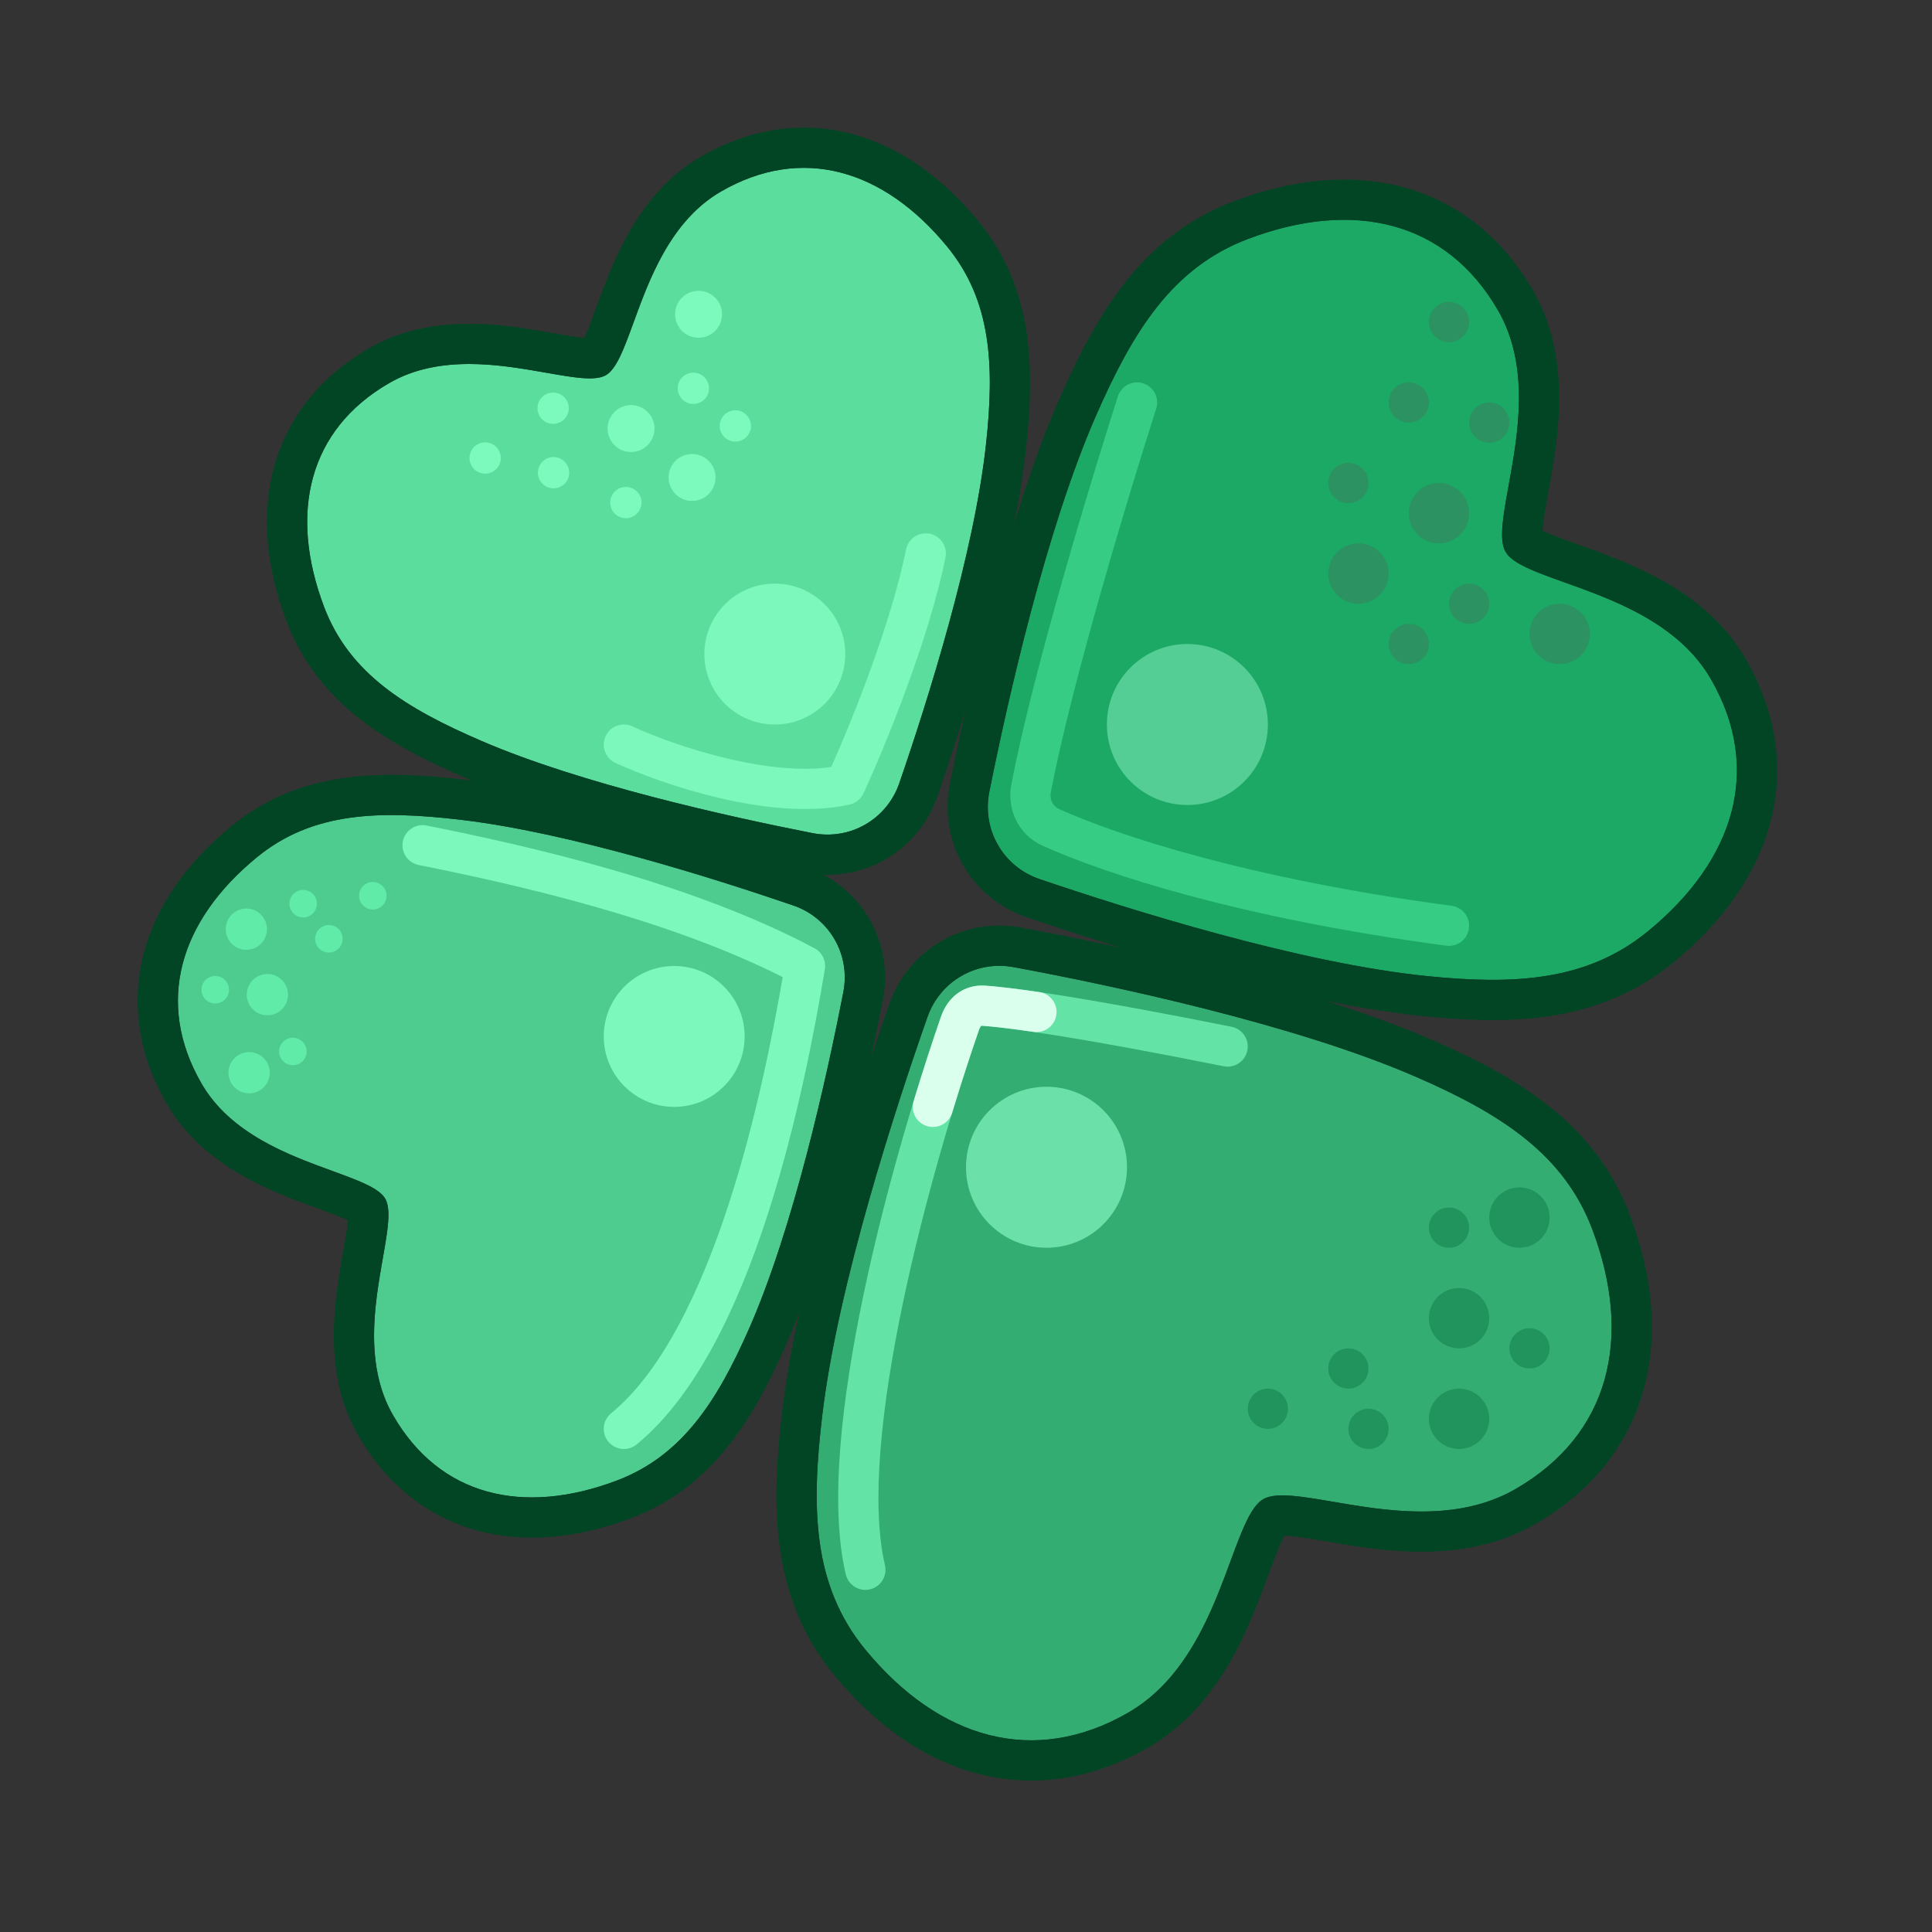 <?xml version="1.0" ?><svg fill="none" height="96" viewBox="0 0 96 96" width="96" xmlns="http://www.w3.org/2000/svg"><rect x="0" y="0" width="96" height="96" fill="#333333" stroke="none"/><g clip-path="url(#clip0_116_7212)"><path d="M48.998 22.047C49.418 18.155 49.263 14.938 47.07 12.262C43.902 8.398 39.828 7.205 35.83 9.514C31.833 11.821 31.53 17.82 30.106 18.642C28.682 19.464 23.336 16.727 19.339 19.035C15.341 21.343 14.337 25.467 16.099 30.143C17.361 33.49 20.212 35.215 23.923 36.816C28.885 38.958 36.211 40.581 40.377 41.398C42.242 41.764 44.067 40.713 44.686 38.916C46.09 34.843 48.405 27.53 48.998 22.047Z" fill="#5BDD9E"/><path clip-rule="evenodd" d="M50.986 22.261C51.418 18.269 51.351 14.33 48.617 10.994C46.839 8.825 44.688 7.261 42.26 6.636C39.794 6.001 37.241 6.389 34.83 7.781C32.208 9.295 30.925 11.938 30.146 13.894C29.945 14.399 29.767 14.886 29.61 15.316C29.449 15.758 29.316 16.123 29.188 16.438C29.13 16.578 29.08 16.693 29.036 16.788C28.932 16.779 28.807 16.765 28.657 16.744C28.32 16.698 27.937 16.631 27.474 16.549C27.023 16.47 26.512 16.38 25.975 16.302C23.891 15.999 20.961 15.789 18.339 17.303C15.928 18.695 14.315 20.712 13.632 23.164C12.96 25.579 13.239 28.224 14.228 30.848C15.802 35.023 19.362 37.026 23.131 38.653C28.311 40.888 35.83 42.544 39.992 43.361C42.836 43.919 45.633 42.308 46.577 39.568C47.979 35.5 50.366 27.994 50.986 22.261ZM29.403 16.797C29.402 16.796 29.397 16.797 29.388 16.798C29.398 16.797 29.403 16.797 29.403 16.797ZM28.869 17.098C28.863 17.105 28.86 17.11 28.86 17.11C28.86 17.11 28.863 17.106 28.869 17.098ZM47.07 12.262C49.263 14.937 49.418 18.155 48.998 22.046C48.405 27.53 46.09 34.843 44.686 38.916C44.067 40.713 42.242 41.764 40.377 41.398C36.211 40.581 28.885 38.957 23.923 36.816C20.212 35.215 17.361 33.49 16.099 30.143C14.337 25.467 15.341 21.343 19.339 19.035C21.841 17.59 24.873 18.123 27.14 18.521C28.493 18.759 29.574 18.949 30.106 18.642C30.639 18.334 31.014 17.304 31.485 16.013C32.273 13.851 33.328 10.958 35.83 9.513C39.828 7.205 43.902 8.398 47.07 12.262Z" fill="#024525" fill-rule="evenodd"/><path clip-rule="evenodd" d="M46.196 26.52C46.738 26.628 47.089 27.155 46.981 27.696C46.157 31.815 43.916 37.235 42.908 39.419C42.777 39.703 42.522 39.909 42.217 39.977C40.197 40.425 37.813 40.136 35.735 39.649C33.634 39.157 31.72 38.434 30.581 37.908C30.079 37.677 29.861 37.083 30.092 36.581C30.323 36.08 30.918 35.861 31.419 36.093C32.446 36.567 34.233 37.243 36.19 37.702C37.976 38.12 39.804 38.332 41.305 38.112C42.366 35.739 44.295 30.927 45.019 27.304C45.128 26.762 45.655 26.411 46.196 26.52Z" fill="#7CF8BC" fill-rule="evenodd"/><path d="M70.415 53.532C74.576 55.348 77.721 57.356 79.127 61.102C81.158 66.512 79.971 71.296 75.306 73.989C70.643 76.681 64.432 73.534 62.771 74.493C61.109 75.452 60.729 82.405 56.066 85.097C51.402 87.79 46.666 86.426 42.995 81.963C40.368 78.767 40.303 74.906 40.867 70.252C41.65 63.786 44.491 55.074 46.084 50.536C46.709 48.755 48.513 47.71 50.368 48.056C55.163 48.948 64.326 50.874 70.415 53.532Z" fill="#34AD73"/><path clip-rule="evenodd" d="M71.216 51.699C75.467 53.555 79.29 55.846 81 60.399C82.124 63.394 82.423 66.39 81.652 69.11C80.871 71.866 79.046 74.139 76.306 75.721C73.356 77.424 70.049 77.212 67.634 76.871C67.014 76.784 66.424 76.683 65.9 76.593C65.363 76.501 64.911 76.424 64.511 76.371C64.211 76.331 63.985 76.311 63.817 76.306C63.738 76.454 63.642 76.659 63.526 76.939C63.373 77.312 63.214 77.742 63.025 78.253C62.84 78.752 62.633 79.314 62.399 79.894C61.486 82.156 60.016 85.126 57.066 86.829C54.327 88.411 51.445 88.855 48.668 88.153C45.927 87.46 43.482 85.704 41.45 83.233C38.256 79.348 38.31 74.726 38.881 70.012C39.694 63.304 42.607 54.403 44.197 49.873C45.148 47.163 47.909 45.564 50.734 46.089C55.519 46.98 64.892 48.938 71.216 51.699ZM63.956 76.081C63.957 76.081 63.955 76.084 63.951 76.088C63.955 76.083 63.956 76.081 63.956 76.081ZM63.562 76.312C63.556 76.314 63.553 76.314 63.553 76.314C63.553 76.314 63.556 76.313 63.562 76.312ZM79.127 61.102C77.721 57.357 74.576 55.348 70.415 53.532C64.326 50.874 55.163 48.948 50.368 48.056C48.513 47.711 46.709 48.755 46.084 50.536C44.491 55.074 41.65 63.786 40.867 70.252C40.303 74.907 40.368 78.767 42.995 81.963C46.666 86.426 51.402 87.79 56.066 85.097C58.986 83.412 60.227 80.055 61.154 77.546C61.708 76.048 62.15 74.852 62.771 74.493C63.392 74.134 64.649 74.35 66.223 74.619C68.86 75.071 72.386 75.675 75.306 73.989C79.971 71.296 81.159 66.512 79.127 61.102Z" fill="#024525" fill-rule="evenodd"/><path clip-rule="evenodd" d="M48.757 50.975C48.75 50.98 48.698 51.025 48.648 51.168C47.47 54.564 45.924 59.682 44.864 64.749C43.792 69.871 43.262 74.749 43.973 77.771C44.1 78.309 43.767 78.847 43.229 78.974C42.691 79.1 42.153 78.767 42.026 78.229C41.203 74.73 41.837 69.454 42.906 64.34C43.987 59.17 45.56 53.968 46.759 50.512C46.903 50.098 47.148 49.689 47.538 49.389C47.941 49.08 48.433 48.939 48.956 48.975C50.488 49.083 54.03 49.586 61.196 51.02C61.737 51.128 62.089 51.655 61.98 52.196C61.872 52.738 61.345 53.089 60.804 52.981C53.638 51.547 50.208 51.068 48.817 50.971C48.778 50.968 48.761 50.973 48.76 50.973L48.76 50.973C48.76 50.973 48.76 50.973 48.76 50.973C48.759 50.973 48.759 50.973 48.757 50.975Z" fill="#63E3A5" fill-rule="evenodd"/><path d="M70.88 48.498C75.242 48.944 78.852 48.751 81.865 46.29C86.218 42.737 87.58 38.189 85.015 33.747C82.451 29.306 75.726 29.004 74.812 27.422C73.898 25.839 77 19.864 74.436 15.423C71.871 10.98 67.252 9.886 61.998 11.879C58.236 13.306 56.284 16.494 54.466 20.639C51.975 26.319 50.079 34.76 49.16 39.342C48.783 41.223 49.843 43.066 51.66 43.683C56.146 45.209 64.584 47.855 70.88 48.498Z" fill="#1BA965"/><path clip-rule="evenodd" d="M70.677 50.488C75.142 50.944 79.463 50.833 83.13 47.84C85.54 45.872 87.269 43.51 87.968 40.862C88.678 38.174 88.271 35.386 86.747 32.747C85.101 29.895 82.203 28.503 80.024 27.65C79.463 27.43 78.92 27.236 78.439 27.064C77.946 26.888 77.533 26.74 77.175 26.596C76.949 26.506 76.775 26.429 76.644 26.364C76.653 26.217 76.674 26.029 76.708 25.788C76.763 25.406 76.841 24.975 76.935 24.459C77.027 23.956 77.13 23.389 77.22 22.794C77.571 20.48 77.814 17.274 76.168 14.423C74.644 11.783 72.433 10.037 69.75 9.308C67.108 8.589 64.197 8.906 61.289 10.009C56.71 11.745 54.479 15.63 52.634 19.836C50.047 25.736 48.117 34.374 47.2 38.949C46.625 41.813 48.247 44.636 51.016 45.577C55.495 47.1 64.129 49.819 70.677 50.488ZM76.644 26.676C76.645 26.676 76.644 26.672 76.643 26.664C76.644 26.672 76.644 26.676 76.644 26.676ZM76.383 26.215C76.377 26.21 76.374 26.207 76.374 26.207C76.374 26.207 76.377 26.21 76.383 26.215ZM81.865 46.29C78.852 48.751 75.241 48.944 70.88 48.498C64.584 47.855 56.146 45.209 51.66 43.683C49.843 43.066 48.783 41.223 49.16 39.342C50.079 34.761 51.975 26.319 54.466 20.639C56.284 16.494 58.236 13.306 61.998 11.879C67.252 9.886 71.871 10.98 74.436 15.423C76.041 18.204 75.425 21.586 74.965 24.115C74.69 25.625 74.47 26.83 74.812 27.422C75.153 28.013 76.307 28.426 77.752 28.942C80.172 29.808 83.41 30.966 85.015 33.747C87.58 38.189 86.218 42.737 81.865 46.29Z" fill="#024525" fill-rule="evenodd"/><path clip-rule="evenodd" d="M47.535 49.393C47.937 49.082 48.43 48.939 48.956 48.975C49.544 49.017 50.414 49.115 51.645 49.296C52.192 49.377 52.57 49.885 52.489 50.431C52.409 50.977 51.901 51.355 51.354 51.275C50.146 51.097 49.333 51.007 48.817 50.971C48.779 50.968 48.763 50.972 48.762 50.973L48.762 50.973C48.762 50.973 48.762 50.973 48.762 50.973C48.761 50.973 48.761 50.973 48.758 50.975C48.749 50.982 48.697 51.029 48.647 51.172C48.236 52.358 47.779 53.756 47.313 55.291C47.152 55.819 46.594 56.117 46.065 55.957C45.537 55.797 45.238 55.238 45.399 54.71C45.872 53.151 46.337 51.728 46.757 50.517C46.901 50.103 47.147 49.693 47.535 49.393Z" fill="#DAFFED" fill-rule="evenodd"/><path d="M37.204 66.06C35.623 69.64 33.879 72.349 30.642 73.57C25.967 75.333 21.843 74.329 19.535 70.331C17.227 66.334 19.964 60.987 19.142 59.563C18.319 58.139 12.321 57.836 10.013 53.839C7.705 49.841 8.898 45.767 12.762 42.6C15.528 40.332 18.86 40.263 22.874 40.732C28.242 41.359 35.398 43.615 39.415 44.991C41.212 45.606 42.267 47.43 41.905 49.295C41.084 53.524 39.432 61.015 37.204 66.06Z" fill="#4ECC8F"/><path clip-rule="evenodd" d="M39.034 66.868C37.412 70.541 35.384 73.919 31.348 75.441C28.724 76.431 26.079 76.71 23.664 76.037C21.211 75.354 19.194 73.742 17.802 71.331C16.288 68.708 16.499 65.778 16.802 63.694C16.88 63.157 16.97 62.646 17.049 62.196C17.131 61.732 17.198 61.349 17.244 61.012C17.265 60.862 17.279 60.737 17.288 60.633C17.193 60.589 17.078 60.539 16.938 60.482C16.622 60.353 16.257 60.22 15.815 60.059C15.386 59.902 14.898 59.725 14.394 59.524C12.437 58.744 9.795 57.461 8.281 54.839C6.889 52.428 6.501 49.875 7.136 47.409C7.761 44.982 9.325 42.831 11.494 41.053C14.944 38.224 19.029 38.269 23.106 38.745C28.71 39.4 36.05 41.725 40.062 43.099C42.804 44.037 44.421 46.831 43.869 49.676C43.048 53.9 41.363 61.594 39.034 66.868ZM17.61 60.809C17.609 60.809 17.605 60.806 17.598 60.8C17.606 60.806 17.61 60.809 17.61 60.809ZM17.298 60.282C17.296 60.272 17.296 60.267 17.296 60.267C17.296 60.266 17.297 60.271 17.298 60.282ZM30.642 73.57C33.879 72.349 35.623 69.64 37.204 66.06C39.432 61.015 41.084 53.524 41.905 49.295C42.267 47.43 41.212 45.606 39.414 44.991C35.398 43.616 28.241 41.359 22.874 40.732C18.86 40.263 15.528 40.332 12.762 42.6C8.898 45.767 7.705 49.841 10.013 53.839C11.458 56.342 14.35 57.396 16.513 58.184C17.803 58.655 18.834 59.031 19.142 59.563C19.449 60.096 19.259 61.176 19.021 62.529C18.622 64.796 18.09 67.828 19.535 70.331C21.843 74.329 25.967 75.333 30.642 73.57Z" fill="#024525" fill-rule="evenodd"/><path clip-rule="evenodd" d="M20.019 41.804C20.128 41.263 20.654 40.911 21.196 41.02C26.192 42.019 34.326 43.84 40.47 47.118C40.849 47.32 41.057 47.741 40.986 48.164C40.484 51.18 39.599 55.862 38.139 60.371C36.695 64.828 34.624 69.327 31.633 71.774C31.206 72.124 30.576 72.061 30.226 71.633C29.876 71.206 29.939 70.576 30.367 70.226C32.876 68.173 34.805 64.172 36.236 59.754C37.542 55.723 38.38 51.521 38.892 48.552C33.114 45.633 25.628 43.946 20.804 42.981C20.262 42.873 19.911 42.346 20.019 41.804Z" fill="#7CF8BC" fill-rule="evenodd"/><path clip-rule="evenodd" d="M56.806 19.048C57.332 19.217 57.621 19.78 57.452 20.306C56.071 24.603 53.267 33.903 52.216 39.352C52.142 39.734 52.325 40.064 52.625 40.2C55.48 41.489 61.978 43.655 72.132 45.009C72.68 45.082 73.064 45.585 72.991 46.132C72.918 46.68 72.415 47.064 71.868 46.991C61.566 45.618 54.872 43.409 51.801 42.022C50.604 41.481 50.015 40.205 50.252 38.973C51.329 33.392 54.168 23.989 55.548 19.694C55.717 19.169 56.28 18.879 56.806 19.048Z" fill="#36CC84" fill-rule="evenodd"/><path d="M56 58C56 60.209 54.209 62 52 62C49.791 62 48 60.209 48 58C48 55.791 49.791 54 52 54C54.209 54 56 55.791 56 58Z" fill="#6BE0A8"/><path d="M63 36C63 38.209 61.209 40 59 40C56.791 40 55 38.209 55 36C55 33.791 56.791 32 59 32C61.209 32 63 33.791 63 36Z" fill="#54CE94"/><path d="M42 32.5C42 34.433 40.433 36 38.5 36C36.567 36 35 34.433 35 32.5C35 30.567 36.567 29 38.5 29C40.433 29 42 30.567 42 32.5Z" fill="#7CF8BC"/><path d="M37 51.5C37 53.433 35.433 55 33.5 55C31.567 55 30 53.433 30 51.5C30 49.567 31.567 48 33.5 48C35.433 48 37 49.567 37 51.5Z" fill="#7CF8BC"/><path d="M68 68C68 68.552 67.552 69 67 69C66.448 69 66 68.552 66 68C66 67.448 66.448 67 67 67C67.552 67 68 67.448 68 68Z" fill="#21945D"/><path d="M77 67C77 67.552 76.552 68 76 68C75.448 68 75 67.552 75 67C75 66.448 75.448 66 76 66C76.552 66 77 66.448 77 67Z" fill="#21945D"/><path d="M73 61C73 61.552 72.552 62 72 62C71.448 62 71 61.552 71 61C71 60.448 71.448 60 72 60C72.552 60 73 60.448 73 61Z" fill="#21945D"/><path d="M69 71C69 71.552 68.552 72 68 72C67.448 72 67 71.552 67 71C67 70.448 67.448 70 68 70C68.552 70 69 70.448 69 71Z" fill="#21945D"/><path d="M64 70C64 70.552 63.552 71 63 71C62.447 71 62 70.552 62 70C62 69.448 62.447 69 63 69C63.552 69 64 69.448 64 70Z" fill="#21945D"/><path d="M74 70.5C74 71.328 73.328 72 72.5 72C71.671 72 71 71.328 71 70.5C71 69.672 71.671 69 72.5 69C73.328 69 74 69.672 74 70.5Z" fill="#21945D"/><path d="M74 65.5C74 66.328 73.328 67 72.5 67C71.671 67 71 66.328 71 65.5C71 64.672 71.671 64 72.5 64C73.328 64 74 64.672 74 65.5Z" fill="#21945D"/><path d="M77 60.5C77 61.328 76.328 62 75.5 62C74.671 62 74 61.328 74 60.5C74 59.672 74.671 59 75.5 59C76.328 59 77 59.672 77 60.5Z" fill="#21945D"/><path d="M15.691 46.856C15.575 46.497 15.773 46.112 16.132 45.997C16.492 45.881 16.877 46.079 16.992 46.438C17.107 46.798 16.91 47.182 16.55 47.298C16.191 47.413 15.806 47.216 15.691 46.856Z" fill="#61EBA9"/><path d="M10.045 49.388C9.929 49.028 10.127 48.643 10.486 48.528C10.846 48.413 11.23 48.61 11.346 48.97C11.461 49.329 11.264 49.714 10.904 49.829C10.545 49.944 10.16 49.747 10.045 49.388Z" fill="#61EBA9"/><path d="M13.901 52.455C13.786 52.096 13.983 51.711 14.343 51.595C14.702 51.48 15.087 51.678 15.202 52.037C15.318 52.396 15.12 52.781 14.761 52.897C14.401 53.012 14.017 52.814 13.901 52.455Z" fill="#61EBA9"/><path d="M14.414 45.114C14.298 44.754 14.496 44.37 14.855 44.254C15.214 44.139 15.599 44.336 15.715 44.696C15.83 45.055 15.632 45.44 15.273 45.555C14.914 45.671 14.529 45.473 14.414 45.114Z" fill="#61EBA9"/><path d="M17.875 44.72C17.76 44.36 17.957 43.975 18.317 43.86C18.676 43.745 19.061 43.942 19.176 44.302C19.292 44.661 19.094 45.046 18.735 45.161C18.375 45.277 17.991 45.079 17.875 44.72Z" fill="#61EBA9"/><path d="M11.265 46.484C11.092 45.945 11.389 45.367 11.928 45.194C12.466 45.021 13.044 45.318 13.217 45.857C13.39 46.396 13.093 46.973 12.554 47.146C12.015 47.319 11.438 47.023 11.265 46.484Z" fill="#61EBA9"/><path d="M12.31 49.737C12.137 49.198 12.434 48.62 12.972 48.447C13.511 48.274 14.089 48.571 14.262 49.11C14.435 49.649 14.138 50.226 13.599 50.399C13.06 50.572 12.483 50.276 12.31 49.737Z" fill="#61EBA9"/><path d="M11.403 53.617C11.23 53.078 11.527 52.5 12.066 52.327C12.605 52.154 13.182 52.451 13.355 52.989C13.528 53.528 13.232 54.106 12.693 54.279C12.154 54.452 11.576 54.155 11.403 53.617Z" fill="#61EBA9"/><path d="M74 30C74 30.552 73.552 31 73 31C72.448 31 72 30.552 72 30C72 29.448 72.448 29 73 29C73.552 29 74 29.448 74 30Z" fill="#2C9261"/><path d="M71 32C71 32.552 70.552 33 70 33C69.448 33 69 32.552 69 32C69 31.448 69.448 31 70 31C70.552 31 71 31.448 71 32Z" fill="#2C9261"/><path d="M68 24C68 24.552 67.552 25 67 25C66.448 25 66 24.552 66 24C66 23.448 66.448 23 67 23C67.552 23 68 23.448 68 24Z" fill="#2C9261"/><path d="M75 21C75 21.552 74.552 22 74 22C73.448 22 73 21.552 73 21C73 20.448 73.448 20 74 20C74.552 20 75 20.448 75 21Z" fill="#2C9261"/><path d="M73 16C73 16.552 72.552 17 72 17C71.448 17 71 16.552 71 16C71 15.448 71.448 15 72 15C72.552 15 73 15.448 73 16Z" fill="#2C9261"/><path d="M71 20C71 20.552 70.552 21 70 21C69.448 21 69 20.552 69 20C69 19.448 69.448 19 70 19C70.552 19 71 19.448 71 20Z" fill="#2C9261"/><path d="M73 25.5C73 26.328 72.328 27 71.5 27C70.672 27 70 26.328 70 25.5C70 24.672 70.672 24 71.5 24C72.328 24 73 24.672 73 25.5Z" fill="#2C9261"/><path d="M79 31.5C79 32.328 78.328 33 77.5 33C76.672 33 76 32.328 76 31.5C76 30.672 76.672 30 77.5 30C78.328 30 79 30.672 79 31.5Z" fill="#2C9261"/><path d="M69 28.5C69 29.328 68.328 30 67.5 30C66.672 30 66 29.328 66 28.5C66 27.672 66.672 27 67.5 27C68.328 27 69 27.672 69 28.5Z" fill="#2C9261"/><path d="M34.259 18.542C34.675 18.435 35.099 18.685 35.206 19.101C35.313 19.517 35.062 19.94 34.647 20.047C34.231 20.154 33.807 19.904 33.7 19.488C33.593 19.072 33.844 18.648 34.259 18.542Z" fill="#7CFABD"/><path d="M36.346 20.413C36.762 20.306 37.185 20.556 37.292 20.972C37.399 21.388 37.149 21.811 36.733 21.918C36.317 22.025 35.894 21.775 35.787 21.359C35.68 20.943 35.93 20.52 36.346 20.413Z" fill="#7CFABD"/><path d="M30.904 24.22C31.32 24.113 31.744 24.363 31.851 24.779C31.957 25.195 31.707 25.619 31.291 25.725C30.876 25.832 30.452 25.582 30.345 25.166C30.238 24.75 30.488 24.327 30.904 24.22Z" fill="#7CFABD"/><path d="M27.291 19.531C27.707 19.424 28.13 19.674 28.237 20.09C28.344 20.506 28.094 20.93 27.678 21.036C27.262 21.143 26.839 20.893 26.732 20.477C26.625 20.061 26.875 19.638 27.291 19.531Z" fill="#7CFABD"/><path d="M23.914 22.005C24.33 21.898 24.754 22.148 24.861 22.564C24.968 22.979 24.717 23.403 24.301 23.51C23.886 23.617 23.462 23.367 23.355 22.951C23.248 22.535 23.498 22.111 23.914 22.005Z" fill="#7CFABD"/><path d="M27.312 22.735C27.728 22.628 28.152 22.879 28.259 23.295C28.366 23.71 28.115 24.134 27.7 24.241C27.284 24.348 26.86 24.098 26.753 23.682C26.646 23.266 26.897 22.842 27.312 22.735Z" fill="#7CFABD"/><path d="M31.066 20.165C31.689 20.005 32.325 20.38 32.485 21.004C32.645 21.628 32.27 22.263 31.646 22.424C31.023 22.584 30.387 22.208 30.227 21.585C30.066 20.961 30.442 20.326 31.066 20.165Z" fill="#7CFABD"/><path d="M34.421 14.487C35.045 14.327 35.68 14.703 35.841 15.326C36.001 15.95 35.625 16.585 35.002 16.746C34.378 16.906 33.743 16.531 33.582 15.907C33.422 15.283 33.797 14.648 34.421 14.487Z" fill="#7CFABD"/><path d="M34.098 22.596C34.722 22.436 35.358 22.811 35.518 23.435C35.678 24.058 35.303 24.694 34.679 24.854C34.055 25.015 33.42 24.639 33.26 24.015C33.099 23.392 33.475 22.756 34.098 22.596Z" fill="#7CFABD"/></g><defs><clipPath id="clip0_116_7212"><rect fill="white" height="96" width="96"/></clipPath></defs></svg>